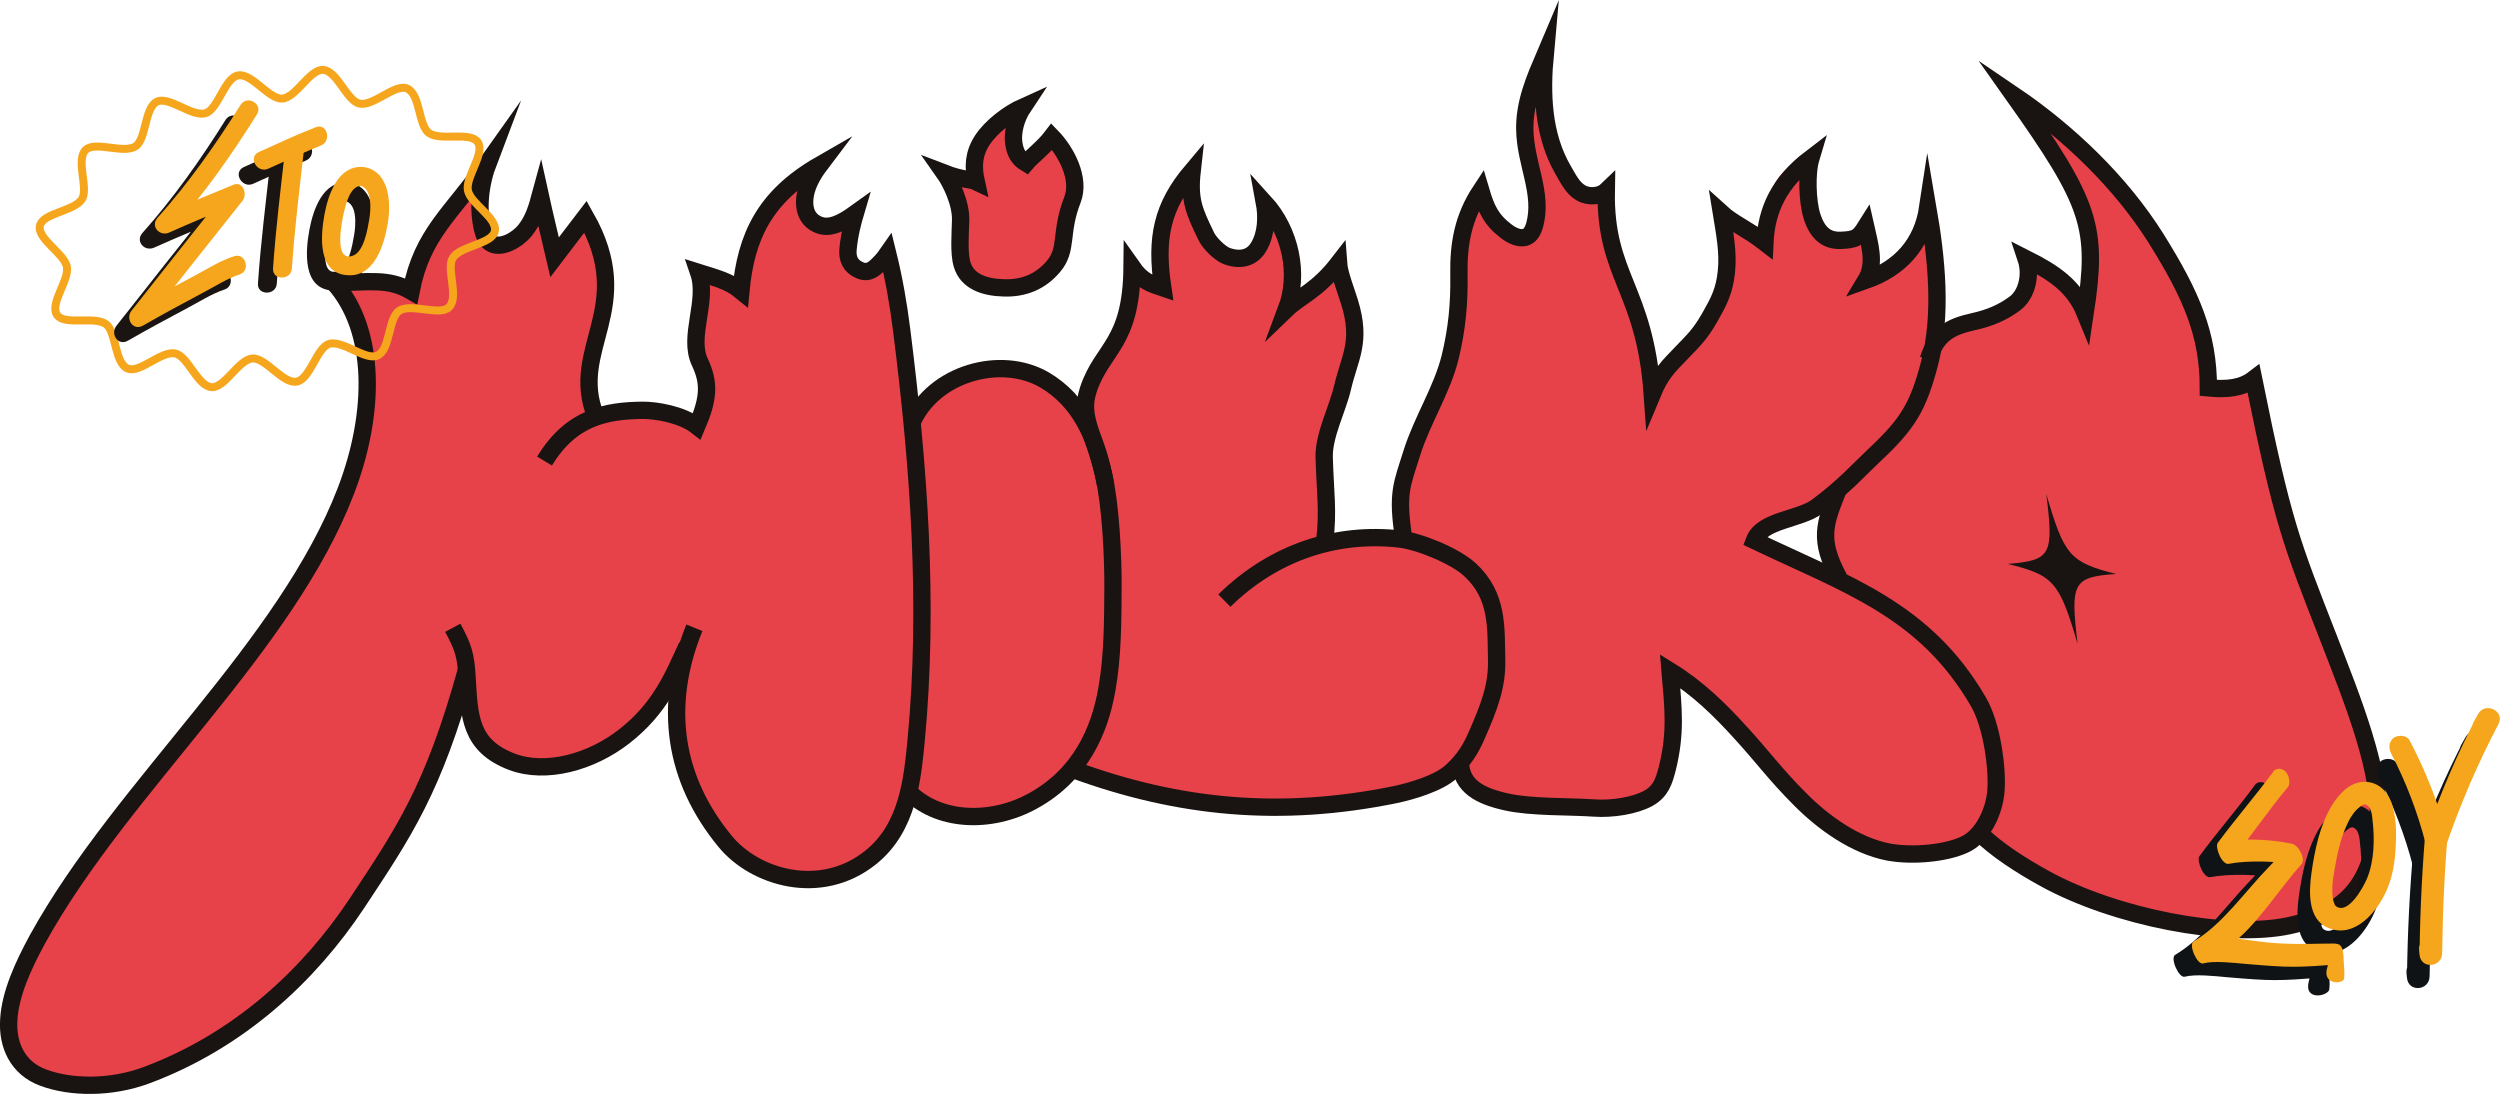 <?xml version="1.0" encoding="utf-8"?>
<!-- Generator: Adobe Illustrator 24.3.0, SVG Export Plug-In . SVG Version: 6.00 Build 0)  -->
<svg version="1.1" id="Layer_1" xmlns="http://www.w3.org/2000/svg" xmlns:xlink="http://www.w3.org/1999/xlink" x="0px" y="0px"
	 viewBox="0 0 994.4 435.1" style="enable-background:new 0 0 994.4 435.1;" xml:space="preserve">
<style type="text/css">
	.st0{fill:#E7424A;}
	.st1{fill-rule:evenodd;clip-rule:evenodd;fill:#191412;}
	.st2{fill:none;stroke:#191412;stroke-width:6.893;stroke-miterlimit:10;}
	.st3{fill:none;stroke:#F6A61D;stroke-width:3.169;stroke-miterlimit:10;}
	.st4{fill:#1A1512;}
	.st5{fill:#F6A61D;}
	.st6{fill:#0F1316;}
</style>
<g>
	<g>
		<path class="st0" d="M920.5,241.2c-13.1-29.7-16.3-53.4-18.7-63.9c-2.3-10.5-3.3-30.7-6.1-26.6c-2.7,4-17.2,3.7-17.2,3.7
			s0-13-10.2-38.3c-10.1-25.2-16.3-30.3-30.4-47c-14.1-16.7-32-26.4-32-26.4s14.4,21.7,21.2,39.6c6.7,17.9,3.7,22.3,3.6,31.4
			c-0.1,9.1-3.1,10.2-7.6,1.6c-4.5-8.7-14.7-11.7-14.7-11.7s-0.5,3.3-2.3,10.8c-1.7,7.6-10.3,9.7-20.7,13.5s-15.4,7-15.4,7
			s0.8-8.6,0.8-23.8c-0.1-15.2-5.2-25.9-5.2-25.9s-4.3,9-9.7,16.1s-14.3,8.4-11.7,3s-2.5-16.8-2.5-16.8s-4.2,10.7-16.2,4.8
			c-12-5.9-5.7-31-5.7-31s-5.1,1-11.6,8.4c-6.4,7.3-7.2,23.8-7.2,23.8c-5.5-2.3-11-4.6-16.4-6.9c0,0,1.6,22-2,34.2
			c-3.7,12.2-8.9,11.1-15.8,19.1c-6.9,8.1-10.7,19-11.2,10.1c-0.5-8.9-6.7-28.2-11.4-40.6c-4.8-12.5-6.4-35.6-6.4-35.6
			s-6.1,4.2-14-2.7S613.9,33,613.9,33s-0.9-6.4-4-0.8s-2.6,13.6-1.7,25.4c0.8,11.8,2.8,21.3,1.6,28.4s-4.3,6.8-9.3,5.6
			c-5-1.3-12-17.8-12-17.8s-1.5,1.4-3.7,4.7c-2.2,3.3-4,14.5-4.7,33.3c-0.6,18.8-2.8,31.5-7.8,43.5c-4.9,12-12.4,27.8-14.2,38.1
			c-1.8,10.3,1.8,20.1,1.8,20.1s-5.5,0.4-13.1-1.2c-7.6-1.6-19.7,3.5-19.7,3.5s1.1-30.8,2.1-41.1c1-10.4,7.9-28.6,8.7-42.3
			s-6.5-26.1-6.5-26.1c-6.5,6.3-13,12.6-19.6,18.9c0,0,1.9-5.7,2.5-17.8c0.6-12.1-9.9-26.2-9.9-26.2s0.5,12.6-3.9,19.3
			s-8.5,3.5-16.4,0S473,71.8,472.6,72.1c-0.5,0.3-7.2,10.1-9,21.3s-1.8,21.4-5,20.5c-3.1-0.9-8.3-7.2-8.3-7.2s0.9,6.9,0,12.3
			c-0.8,5.5-12.5,23.5-12.6,23.5c-2.9,6.9-5.8,13.8-8.8,20.7c0,0-13.2-10.1-23.8-15.3c-10.6-5.2-29.2,7-29.2,7
			c-3.8,2.6-7.7,5.3-11.6,7.9c-3.7-20.8-7.2-41.5-10.4-62.3c0,0-8.7,6.2-14.5,4.4c-5.8-1.8,1.9-22.3,1.9-22.3s-8.3,8.4-13,7.6
			c-13.6-2.2-6.1-24.5-6.1-24.5s-10,7-16.1,16.6c-6,9.6-9.4,32.7-9.4,32.7c-5.4-2.8-10.8-5.5-16.1-8.3c0,0-1.7,16.8-2.1,22.3
			s1.4,10.2,3.3,22.3c2,12.2-4.8,16.7-4.8,16.7s-5.3-1-12.1-4.4c-6.8-3.3-25.4,0.4-25.4,0.4s-3.4-1.5-5.7-9.1
			c-2.3-7.7,5.5-32.5,7.3-47.6s-8.6-22.2-8.6-22.2c-3.1,5.1-6.2,10.3-9.3,15.4c-3-7.9-6-15.8-8.9-23.8c-0.8,3.4-1.5,6.7-2.3,10.1
			c0,0-10.4,9.7-16.7,8.6c-6-1.2-3.1-26.6-3.1-26.6s-12.4,14.8-19.8,23.6c-7.4,8.9-9.7,22.3-9.7,22.3s-26.6-3.7-29.3-3.4
			c-2.9,0.3,10.5,16.1,10.6,16.1c0,0,2.6,15.7,2.7,31.3c0,15.6-8.8,37.8-18.2,59.5c-9.2,21.6-39.7,60.1-54.8,74.3
			c-14.9,14.2-32,40.6-33.2,42c0,0-14.6,18.5-21.3,28.3S1.7,402.9,4.3,415s17.6,12.9,28,16.4s18.3,0.8,43.7-10.6
			c25.5-11.4,59-49.5,78.6-80.2c19.7-30.6,31.8-67.9,31.8-67.9s-1.1,5.6,0.9,13.4c1.9,7.7,11.3,13.7,21.8,17.6s21.6,1.1,36.6-8.7
			c15-9.8,23.3-32.2,23.3-32.3c0,0,0,31.7,9.4,55.8s26.7,28.2,39.7,31.2c13.1,3,18.2-2.2,29.5-10.6c11.2-8.3,12.2-22.5,12.3-22.5
			c0,0,5.7,1.9,14.5,5.7c8.8,3.9,22.2,2.6,36.1-4.1c13.9-6.8,16.5-13.8,16.5-13.8s22.4,9.3,55.3,15.7c32.9,6.4,63.9-3.1,77.6-5.5
			c13.8-2.4,19.2-10.8,19.2-10.8s0.9,3.8,6.7,8.7c5.8,4.9,6.9,5.2,19.9,7c13,1.9,30.7,4.9,42.3-0.8c11.6-5.7,9.8-6,15.8-13.7
			c6-7.6,0.1-39.4,0.2-39.4c0,0,3.3,2.5,14.1,8.6c10.7,6.1,31.7,37.6,42.2,48.2c10.4,10.6,27.1,17.3,45,16.5c17.9-0.7,23.3-7,23.3-7
			s15,7.3,28.2,18.4c13.2,11,58.2,18.5,73.7,20.2c15.6,1.6,27.9-0.2,38.6-8.8c10.8-8.6,18.6-26.7,17.1-44
			C944.6,300.9,933.7,270.9,920.5,241.2z M729.9,200c-1.6,7.6-2.3,15.7,0.9,24c0.1,0.3,0.2,0.6,0.2,0.8c0.2,1.1,0.2,2.1-0.2,2.8
			c-0.3,0.5-0.6,0.8-1.1,1c-0.1,1-1,1.7-2.4,1.2c-3.6-1.3-7.1-3-10.6-4.4c-2.4-1-4.8-1.9-7.2-3c-3-1.3-7.1-3.3-9.5-5.9
			c-1.5-1-2.7-2.4-3.5-4c-0.4-0.8-0.1-1.9,0.7-2.2c2.5-1.1,5.4-1.4,8-2.1c1.4-0.4,2.8-0.7,4.1-1c0.6-0.3,1.3-0.5,1.9-0.8
			c0.1-0.2,0.4-0.4,0.7-0.5c3.5-1.7,6.6-3.9,9.8-5.9c0.3-0.2,0.6-0.2,0.9-0.2c1-0.9,2.2-1.7,3.7-2.2
			C727.8,196.9,730.3,198.2,729.9,200z"/>
		<path class="st0" d="M373,67.5c0.3,0.6,7.4,6.5,8.1,16.1s-0.5,25.3,4.5,28s17.9,4.3,24.9,0.3s11.3-3.1,12.8-14.4
			c1.5-11.2,3.5-17.8,3.9-21.7c0.3-3.9-3.1-16.9-5.9-19.2c-2.8-2.3-9.1,4.4-10.1,6c-1,1.6-8.5,0.6-8.2-7.5s3.7-14.2,2.9-13.4
			c-0.8,0.8-14.3,4.1-15.8,13.6c-1.4,9.5-0.3,18.1-0.3,18.1"/>
		<g>
			<path class="st1" d="M841.7,228.3c-18.4-4.7-20.6-7.2-27.8-31.9c3.1,24.4,1.9,26.5-15.3,27.9c18.3,4.5,20.5,7.1,27.8,31.8
				C823.4,231.7,824.6,229.5,841.7,228.3z"/>
		</g>
		<path class="st2" d="M185.5,266.6c-13.2,47.5-24.7,64.2-43.6,92.8C122.9,388,95,414,58.2,427.7c-14.3,5.3-30.2,5-41.1,0.9
			c-10-3.7-14.3-12.9-13.6-23.1c0.6-10.2,5.6-21.2,11.4-31.9c17.1-31,42.3-60.3,65.5-89.2c23.3-28.9,45.4-58.4,57.2-89.2
			s12.2-63.8-4.8-82.8c14.1-0.1,21.6-1.9,30.7,3.4c4.5-23,15.9-30.5,30.9-51.7c-3.5,9.2-4.4,18.7-2.5,26.9c0.6,2.5,1.5,4.9,3.8,6
			c3.7,1.8,9.7-1.2,13.1-5.3c3.4-4.2,4.8-9.1,6.1-13.9c1.8,8.2,3.8,16.3,5.7,24.5c4.1-5.4,8.2-10.7,12.3-16.1
			c20.8,36.5-7,52.3,4.1,79.5"/>
		<path class="st2" d="M276.2,249.7c-12.8,31.5-7.9,60.4,12.1,84.8c11.7,14.5,38.1,22.6,58.1,6.5c14.8-11.9,16.5-31.2,18-46.4
			c5.2-54.8,1-109.7-5.7-162.9c-1.3-10.5-3.1-20.8-5.6-30.9c-1.8,2.6-3.3,4-4.2,4.9c-2.1,2-4.2,3-6.9,1.8c-3.7-1.6-5-4.5-4.7-8.2
			c0.5-6,2.1-11.7,2.9-14.4c-5,3.6-10.1,6.4-14.6,4.5c-4.2-1.7-5.9-5.6-5.5-10.3c0.4-4.7,2.9-9.4,6-13.5
			c-22.1,12.7-29.4,28.7-31.4,50.1c-4.9-4-9.9-5.1-16.8-7.3c3.9,11.4-4.4,25.5,0.5,35.7c3.9,8.3,3.5,14.4-1.2,25.4
			c-6-4.7-16.3-6.3-21.3-6.3c-14.7,0.1-28.7,2.7-39.3,20.2"/>
		<path class="st2" d="M180.1,249.7c4.1,7.7,5.2,10.6,5.7,20.1c0.9,15.3,1.1,26.8,17.8,33.2c13.5,5.1,31.5,0.2,44.7-10.1
			c14.2-11.1,19.2-23.3,25-36"/>
		<path class="st2" d="M362.7,168.2c8.5-19.6,35.4-27.3,52.9-17c14,8.3,20,22.5,23.3,37.2c2.9,12.5,3.9,33.1,3.8,46
			c-0.1,13.2-0.1,26.5-2.4,39.6c-2.9,16.9-10.7,34.3-29.5,44.6c-16.7,9.2-38.1,8.5-50.2-4.5"/>
		<path class="st2" d="M382.1,87.6c-0.1,4.8-0.8,13.1,0.6,17.6c2,6.8,8.9,9.1,16.5,9.3c8.2,0.3,14.8-2.6,19.8-8.5
			c5.9-6.9,2.4-13.3,7.6-26.6c3.2-8.3-2.4-19-8.2-25c-3.1,4.1-8.3,8.1-10.3,10.5c-3-1.8-4.4-4.3-4.9-8.3c-0.5-3.9,0.8-9.6,3.8-14.1
			c-5.8,2.6-12.7,7.8-16.3,13.3c-3.5,5.4-3.7,10.6-2.4,16.5c-2.3-1.1-5.6-0.7-12.6-3.4C378.1,72.3,382.3,80.7,382.1,87.6z"/>
		<path class="st2" d="M439.7,192.6c-3.6-19.6-10.7-25.8-6.8-37.6c5.6-16.8,17.1-17.9,17.4-48.8c4,5.7,7.4,6.7,12.2,8.3
			c-3-20.1-0.2-32.5,11.7-46.6c-1.3,11.6,0.7,16,5.7,26.3c1.3,2.6,5.4,6.7,8.2,7.7c5.7,2,10.1,0.5,12.6-3.8c3-5.1,3.3-11.8,2.2-17.7
			c10.4,11.4,14.1,28.5,8.8,42.6c5.4-5.2,12.2-7.3,20.7-18.3c0.3,4.2,3.2,11.5,4.4,15.5c4.9,15.9,0,21.9-2.8,34
			c-1.9,8.3-7.5,18.9-7.3,27.6c0.4,14.4,1.7,20.9,0.2,33.7"/>
		<path class="st2" d="M487,238.9c20-19.6,45-27.3,69.7-24.5c7.9,0.9,22.2,6.8,28,12.2c11.3,10.4,10.3,23.1,10.6,35.5
			c0.3,10.6-2.8,18.8-8.2,31c-2,4.5-4.6,9.1-9.8,13.8c-4.9,4.5-15.3,7.7-22.5,9.2c-45.2,9.2-85.7,5.5-127.9-10"/>
		<path class="st2" d="M558.4,214.7c-2.9-18.7-0.8-21.8,3.2-34.6s12-25,15.2-38c2.7-11.1,3.7-21.3,3.5-32.9
			c-0.2-12.4,1.7-22.8,8.7-33.4c2.1,7.1,4,11.5,10,16.1c2.4,1.9,5.7,3.4,8.2,2.3c1.8-0.8,2.6-2.7,3.2-4.6
			c3.5-12.8-3.7-24.4-3.9-38.1c-0.2-10.8,4.1-20.5,8.1-29.9c-1.4,15.3-1.1,32,7.3,46.3c1.8,3.1,3.7,7,6.9,8.8
			c3.2,1.9,7.8,1.4,10.1-0.8c-0.6,34.2,15.3,38.7,18.3,80.8c3.4-8.2,6.7-11.2,11.4-16.1c5.4-5.6,7.5-7.5,11.4-14.2
			c3.7-6.5,5.9-10.6,6.7-18.4c0.8-7.7-0.7-15.3-2-23.3c4.5,4.1,10.5,6.5,17.3,11.8c0.6-13.1,5.7-24,18.3-33.6
			c-1.8,6-1.4,17.2,0.4,23c2.1,6.7,5.7,9.9,11.4,9.7c6.1-0.2,7.3-1.1,10-5.4c1.5,6.7,4.1,14.7,0.1,21.3c13.6-4.8,22.4-14.4,24.6-29
			c3.6,20.9,5.7,42.7,0.7,62c-4.5,17.3-8.7,24.1-21.6,36.2c-6.2,5.8-12,12.5-23.1,20.8c-7,5.2-21.9,5.3-25,13.5
			c37.3,17.8,67.9,27.6,89.1,64.1c5.4,9.2,7.7,26.4,7,35.5c-0.6,7.7-4.8,17.6-12.2,21.2s-20.9,4.9-30.6,3.1
			c-13.3-2.6-26-11.8-35.1-21c-9.9-9.9-14.8-16.8-23.4-26.2c-8.5-9.4-17.3-18-28.3-24.8c1.3,15.1,2.4,24.5-1.1,38.7
			c-1.3,5-2.5,9.1-7.5,11.9c-5.4,3-14.5,4.4-21.5,3.9c-10.1-0.7-25-0.2-34.9-2.4c-10.9-2.4-17.7-6.3-18.4-15.1"/>
		<path class="st2" d="M767,143c3.3-10.1,8.6-13,18.1-15.1c6.3-1.4,11.5-3.6,16.2-7.1c4.8-3.4,6.8-11.3,4.6-17.9
			c11.1,5.6,19.1,10.9,23.5,21.7c5.2-34.4,2.3-43.3-28.6-86.9c22,14.9,42.8,34.8,56.9,57.3c14.1,22.6,20.7,38.1,20.7,59.3
			c7.4,0.7,13.3,0.1,18-3.5c11.7,57.9,15.2,65.5,29.8,103c8.7,22.6,22.2,55.1,19.5,75.3c-2.8,20.2-9.8,33.6-35.2,39.1
			c-24.8,5.3-69.2-3.3-97.3-18.8c-9.6-5.3-19.1-11.4-26.1-18.3"/>
		<path class="st2" d="M731.2,194.7c-5.5,13.7-8,19.9,0.3,35.3"/>
	</g>
</g>
<g>
	<g>
		<path class="st3" d="M186.1,75.7c-1-5.4,7-14.7,3.9-19.2c-3-4.3-14.8-0.3-19.4-3.6c-4.2-3-3.4-15.5-8.7-17.7
			c-4.8-2-13.4,7.2-18.9,6c-5.1-1.1-8.9-13.1-14.5-13.4c-5.3-0.3-10.7,11-16.2,11.4C107,39.6,100.2,29,94.7,30
			c-5.4,1-7.9,13.4-12.9,15c-5.3,1.7-14.5-6.8-19.3-4.6c-5.1,2.4-4.2,14.9-8.6,17.8c-4.7,3.1-16-2.2-19.8,1.4
			c-4.1,4,1.2,15.3-1.5,19.6c-3,4.8-15.5,5.5-16.7,10.5c-1.3,5.3,9.6,11,10.7,16.4c1,5.4-7,14.7-3.9,19.2c3,4.3,14.8,0.3,19.4,3.6
			c4.2,3,3.4,15.5,8.7,17.7c4.8,2,13.4-7.2,18.9-6c5.1,1.1,8.9,13.1,14.5,13.4c5.3,0.3,10.7-11,16.2-11.4
			c5.3-0.4,12.1,10.2,17.6,9.2c5.4-1,7.9-13.4,12.9-15c5.3-1.7,14.5,6.8,19.3,4.6c5.1-2.4,4.2-14.9,8.6-17.8
			c4.7-3.1,16,2.2,19.8-1.4c4.1-4-1.2-15.3,1.5-19.6c3-4.8,15.5-5.5,16.7-10.5C198.1,86.7,187.1,81.1,186.1,75.7z"/>
	</g>
	<g>
		<g>
			<g>
				<path class="st4" d="M89.7,47.7c-9.9,15.8-20.6,31-33,44.9c-3,3.3,0.7,7.6,4.6,5.9c9.1-4.1,18.4-7.9,27.6-11.7
					c-1.2-2.1-2.4-4.2-3.7-6.3c-13,16.3-26,32.7-38.9,49.1c-2.5,3.2,0.6,8.2,4.6,5.9c7.8-4.5,15.8-8.8,23.7-13
					c4.6-2.4,9.7-5.7,14.6-7.3c4.6-1.4,2.6-8.7-2-7.3c-5.2,1.6-10.3,4.8-15.1,7.4c-8.4,4.4-16.7,8.9-25,13.6c1.5,2,3,4,4.6,5.9
					c12.8-16.3,25.8-32.7,38.8-49c2-2.5,0.2-7.9-3.7-6.3c-9.9,4.1-19.7,8.1-29.4,12.5c1.5,2,3,4,4.6,5.9
					c12.9-14.3,24-30.1,34.2-46.4C98.8,47.4,92.3,43.6,89.7,47.7L89.7,47.7z"/>
			</g>
		</g>
		<g>
			<g>
				<path class="st4" d="M138.2,72.5c-9.8-0.5-13.6,10.9-15.1,18.7c-1.6,8.6-3,24.1,9.7,24.4c10.3,0.3,14-12.3,15.4-20.4
					c1.4-7.9,0.9-20.7-9.1-22.6c-4.7-0.9-6.8,6.4-2,7.3c5.1,1,4.4,9.6,3.8,13.3c-0.7,4-2.1,13.3-6.8,14.7c-7.6,2.3-4-14.3-3.3-17.4
					c0.9-3.5,2.5-10.7,7.2-10.5C143,80.2,143,72.7,138.2,72.5z"/>
			</g>
		</g>
		<g>
			<g>
				<g>
					<path class="st4" d="M100.7,73.1c6.7-3,14.8-6.8,20.9-9.2c4.5-1.8,2.5-9.1-2-7.3c-7.7,3-15.2,6.5-22.7,9.9
						C92.5,68.6,96.3,75.1,100.7,73.1L100.7,73.1z"/>
				</g>
			</g>
			<g>
				<g>
					<path class="st4" d="M107.5,64.7c-1.8,16-3.8,32-4.9,48.1c-0.3,4.8,7.2,4.8,7.5,0c1.1-16.1,3.1-32.1,4.9-48.1
						C115.5,59.9,108,59.9,107.5,64.7L107.5,64.7z"/>
				</g>
			</g>
		</g>
	</g>
	<g>
		<g>
			<g>
				<path class="st5" d="M95.7,41.7c-9.9,15.8-20.6,31-33,44.9c-3,3.3,0.7,7.6,4.6,5.9c9.1-4.1,18.4-7.9,27.6-11.7
					c-1.2-2.1-2.4-4.2-3.7-6.3c-13,16.3-26,32.7-38.9,49.1c-2.5,3.2,0.6,8.2,4.6,5.9c7.8-4.5,15.8-8.8,23.7-13
					c4.6-2.4,9.7-5.7,14.6-7.3c4.6-1.4,2.6-8.7-2-7.3c-5.2,1.6-10.3,4.8-15.1,7.4c-8.4,4.4-16.7,8.9-25,13.6c1.5,2,3,4,4.6,5.9
					c12.9-16.3,25.8-32.7,38.8-49c2-2.5,0.2-7.9-3.7-6.3c-9.9,4.1-19.7,8.1-29.4,12.5c1.5,2,3,4,4.6,5.9
					c12.9-14.3,24-30.1,34.2-46.4C104.8,41.4,98.3,37.6,95.7,41.7L95.7,41.7z"/>
			</g>
		</g>
		<g>
			<g>
				<path class="st5" d="M144.2,66.4c-9.8-0.5-13.6,10.9-15.1,18.7c-1.6,8.6-3,24.1,9.7,24.4c10.3,0.3,14-12.3,15.4-20.4
					c1.4-7.9,0.9-20.7-9.1-22.6c-4.7-0.9-6.8,6.4-2,7.3c5.1,1,4.4,9.6,3.8,13.3c-0.7,4-2.1,13.3-6.8,14.7c-7.6,2.3-4-14.3-3.3-17.4
					c0.9-3.5,2.5-10.7,7.2-10.5C149,74.2,149,66.7,144.2,66.4z"/>
			</g>
		</g>
		<g>
			<g>
				<g>
					<path class="st5" d="M106.7,67.1c6.7-3,14.8-6.8,20.9-9.2c4.5-1.8,2.5-9.1-2-7.3c-7.7,3-15.2,6.5-22.7,9.9
						C98.5,62.6,102.3,69.1,106.7,67.1L106.7,67.1z"/>
				</g>
			</g>
			<g>
				<g>
					<path class="st5" d="M113.5,58.7c-1.8,16-3.8,32-4.9,48.1c-0.3,4.8,7.2,4.8,7.5,0c1.1-16.1,3.1-32.1,4.9-48.1
						C121.6,53.8,114,53.9,113.5,58.7L113.5,58.7z"/>
				</g>
			</g>
		</g>
	</g>
</g>
<g>
	<g>
		<path class="st6" d="M922.5,329.5c-4.8,8-6.8,17.7-8.1,26.9c-1,7.3-1.6,18.4,6.7,21.8c10.7,4.4,19.7-6.7,23.4-15.4
			c2.2-5.2,3.1-10.8,3.4-16.5c0.3-5.1,0.3-10.4-0.9-15.4c-1.3-5.8-5.3-11.1-11.9-10.8C929.5,320.4,925.3,325.1,922.5,329.5
			c-1.3,2.1,0.1,5,2.1,6c2.4,1.2,4.7,0,6-2.1c0.8-1.3,1.9-2.5,3.1-3.4c0.5-0.4,0.7-0.5,1.1-0.7c0.3-0.1,0.6-0.3,0.9-0.3
			c-0.8,0.1,0.1,0.1,0.1,0.1c2.4,0.7,2.7,4,2.9,6.2c0.9,7.6,0.7,16.4-2.3,23.5c-1.5,3.4-7.4,14.2-12.2,10.8c-0.5-0.4-0.6-0.8-1-1.9
			c-0.3-0.9-0.4-2.2-0.5-3.6c-0.1-2.7,0.2-5.2,0.7-7.9c1.3-7.9,2.9-15.9,7.1-22.8c1.3-2.1,0-5-2.1-6
			C926.2,326.3,923.7,327.4,922.5,329.5z"/>
	</g>
	<g>
		<path class="st6" d="M946.1,308.9c5.9,11.3,10.5,23.4,13.7,35.7c0.9,3.5,7,4.1,8.3,0.5c5.7-16.5,12.6-32.5,20.7-47.9
			c2.7-5.2-5.3-9-8.1-4c-0.6,1.1-1.2,2.2-1.8,3.2c-2.8,5.1,5.3,9,8.1,4c0.6-1.1,1.2-2.2,1.8-3.2c-2.7-1.3-5.4-2.6-8.1-4
			c-8.1,15.4-15,31.5-20.7,47.9c2.8,0.2,5.5,0.3,8.3,0.5c-3.5-13.2-8.5-25.8-14.8-37.8c-1.1-2.2-4.4-2.4-6.3-1.2
			C945.1,304.2,945,306.8,946.1,308.9L946.1,308.9z"/>
	</g>
	<g>
		<path class="st6" d="M960.1,335.7c-1.6,17.7-2.5,35.5-2.7,53.3c3-0.2,6-0.4,9-0.7c-0.1-0.7-0.1-1.3-0.2-2c-0.6-5.8-9.5-5.1-9,0.7
			c0.1,0.7,0.1,1.3,0.2,2c0.6,5.8,8.9,5.1,9-0.7c0.2-17,1-34,2.5-50.9c0.2-2.4-1-4.8-3.5-5.3C963.2,331.7,960.4,333.3,960.1,335.7
			L960.1,335.7z"/>
	</g>
	<g>
		<path class="st6" d="M903,318.2c-7.6,8.9-16,21.5-23.6,30.4c-1.4-2.8-2.8-5.6-4.2-8.4c8.4-1.6,19.8-1.4,29.3,0.6
			c2.8,0.6,5.6,6.1,3.8,8.2c-9.8,10.9-17.8,24.6-29,32.7c-3.4,2.4-6.8,4.7-10.3,6.8c-1.3-2.9-2.6-5.8-3.8-8.7
			c18.8-3.4,22.3,0.1,39.2,1.3c5.3,0.4,11.5,0.3,16.4-0.5c3-0.5,5.4,0.9,5.6,6.3c0.1,2.7,0.4,4.1,0.1,6.6c-0.3,2.7-10.4,4.9-8.1-3.4
			c0.7-2.5,1.5-5.6,1.4-8.2c1.5,2.3,3,4.6,4.5,6.9c-18.8,1.4-20.7,1.4-38.4-0.1c-5.4-0.5-12.7-1.3-16.9-0.2
			c-2.4,0.6-5.9-7.5-3.8-8.7c11.7-7,20.1-19.5,30.1-29.8c2.8-2.9,5.7-5.9,8.4-9c1.2,2.8,2.5,5.6,3.7,8.4c-9.1-1.6-20.2-2-28.3-0.5
			c-0.9,0.2-2.3-0.8-3.4-3c-1-2-1.5-4.5-0.9-5.3c7.4-10,15.1-18.8,22.3-28.6c0.7-0.9,2.9-1.6,4.8,0.3
			C903.9,314.4,903.8,317.4,903,318.2L903,318.2z"/>
	</g>
	<g>
		<path class="st5" d="M910.1,313c-7.6,8.9-16,21.5-23.6,30.4c-1.4-2.8-2.8-5.6-4.2-8.4c8.4-1.6,19.8-1.4,29.3,0.6
			c2.8,0.6,5.6,6.1,3.8,8.2c-9.8,10.9-17.8,24.6-29,32.7c-3.4,2.4-6.8,4.7-10.3,6.8c-1.3-2.9-2.6-5.8-3.8-8.7
			c18.8-3.4,18.9,0.2,38.2,0.8c5.3,0.2,11.8-0.1,17.5-0.1c3,0,4.1,0.9,4.2,6.4c0.1,2.7,0.5,5,0.2,7.5c-0.2,2.3-8.9,2.8-6.7-4.4
			c0.8-2.5,1.5-5.6,1.4-8.2c1.5,2.3,3,4.6,4.5,6.9c-18.8,1.4-20.7,1.4-38.4-0.1c-5.4-0.5-12.7-1.3-16.9-0.2
			c-2.4,0.6-5.9-7.5-3.8-8.7c11.7-7,20.1-19.5,30.1-29.8c2.8-2.9,5.7-5.9,8.4-9c1.2,2.8,2.5,5.6,3.7,8.4c-9.1-1.6-20.2-2-28.3-0.5
			c-0.9,0.2-2.3-0.8-3.4-3c-1-2-1.5-4.5-0.9-5.3c7.4-10,15.1-18.8,22.3-28.6c0.7-0.9,2.9-1.6,4.8,0.3
			C911,309.2,910.8,312.2,910.1,313L910.1,313z"/>
	</g>
	<g>
		<path class="st5" d="M927.5,320.4c-4.8,8-6.8,17.7-8.1,26.9c-1,7.3-1.6,18.4,6.7,21.8c10.7,4.4,19.7-6.7,23.4-15.4
			c2.2-5.2,3.1-10.8,3.4-16.5c0.3-5.1,0.3-10.4-0.9-15.4c-1.3-5.8-5.3-11.1-11.9-10.8C934.5,311.2,930.3,315.9,927.5,320.4
			c-1.3,2.1,0.1,5,2.1,6c2.4,1.2,4.7,0,6-2.1c0.8-1.3,1.9-2.5,3.1-3.4c0.5-0.4,0.7-0.5,1.1-0.7c0.3-0.1,0.6-0.3,0.9-0.3
			c-0.8,0.1,0.1,0.1,0.1,0.1c2.4,0.7,2.7,4,2.9,6.2c0.9,7.6,0.7,16.4-2.3,23.5c-1.5,3.4-7.4,14.2-12.2,10.8c-0.5-0.4-0.6-0.8-1-1.9
			c-0.3-0.9-0.4-2.2-0.5-3.6c-0.1-2.7,0.2-5.2,0.7-7.9c1.3-7.9,2.9-15.9,7.1-22.8c1.3-2.1,0-5-2.1-6
			C931.2,317.1,928.8,318.3,927.5,320.4z"/>
	</g>
	<g>
		<path class="st5" d="M951.1,299.7c5.9,11.3,10.5,23.4,13.7,35.7c0.9,3.5,7,4.1,8.3,0.5c5.7-16.5,12.6-32.5,20.7-47.9
			c2.7-5.2-5.3-9-8.1-4c-0.6,1.1-1.2,2.2-1.8,3.2c-2.8,5.1,5.3,9,8.1,4c0.6-1.1,1.2-2.2,1.8-3.2c-2.7-1.3-5.4-2.6-8.1-4
			c-8.1,15.4-15,31.5-20.7,47.9c2.8,0.2,5.5,0.3,8.3,0.5c-3.5-13.2-8.5-25.8-14.8-37.8c-1.1-2.2-4.4-2.4-6.3-1.2
			C950.1,295,950,297.6,951.1,299.7L951.1,299.7z"/>
	</g>
	<g>
		<path class="st5" d="M965.1,326.5c-1.6,17.7-2.5,35.5-2.7,53.3c3-0.2,6-0.4,9-0.7c-0.1-0.7-0.1-1.3-0.2-2c-0.6-5.8-9.5-5.1-9,0.7
			c0.1,0.7,0.1,1.3,0.2,2c0.6,5.8,8.9,5.1,9-0.7c0.2-17,1-34,2.5-50.9c0.2-2.4-1-4.8-3.5-5.3C968.3,322.6,965.4,324.1,965.1,326.5
			L965.1,326.5z"/>
	</g>
</g>
</svg>
